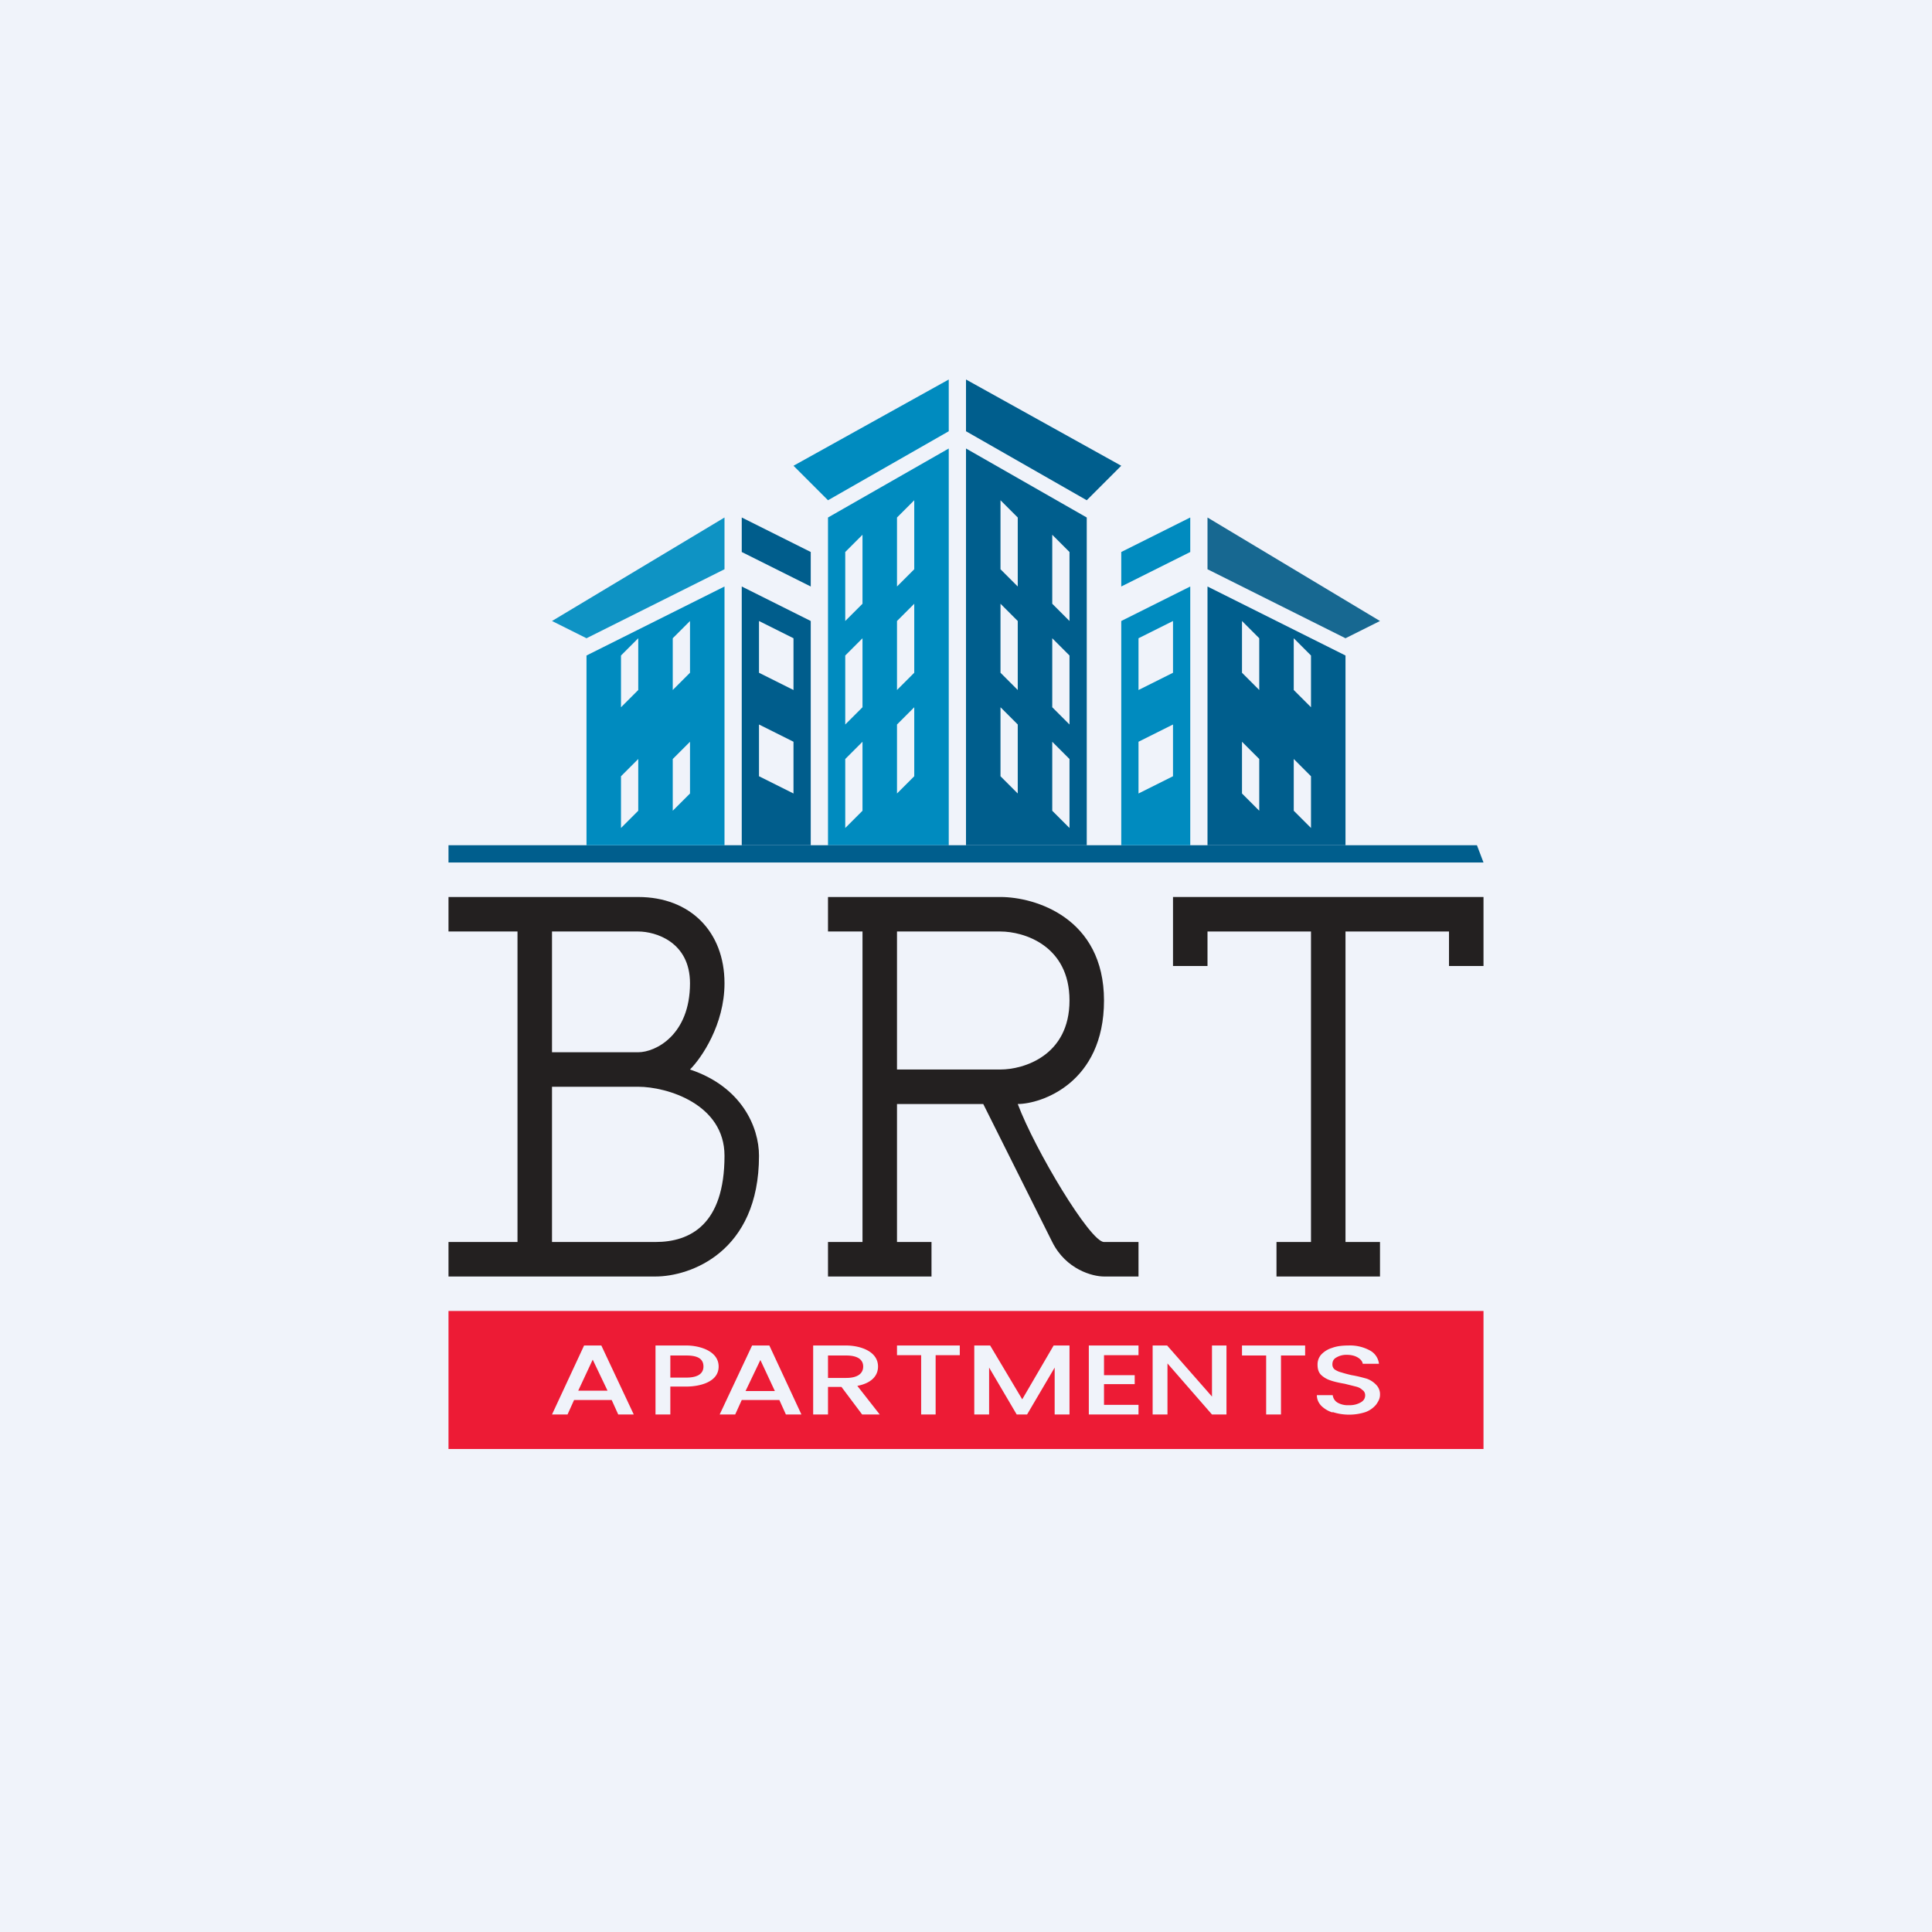 <svg width="56" height="56" viewBox="0 0 56 56" xmlns="http://www.w3.org/2000/svg"><path fill="#F0F3FA" d="M0 0h56v56H0z"/><path fill-rule="evenodd" d="M13 26v1h2v9h-2v1h6c1 0 3-.7 3-3.5 0-.83-.5-2-2-2.5.33-.33 1-1.3 1-2.5 0-1.5-1-2.5-2.5-2.5H13Zm3 1v3.5h2.5c.5 0 1.5-.5 1.5-2 0-1.2-1-1.5-1.5-1.5H16Zm0 4.5V36h3c1 0 2-.5 2-2.5 0-1.5-1.67-2-2.5-2H16Z" fill="#232020"/><path d="M27.5 12.5V11L23 13.5l1 1 3.5-2Z" fill="#008BBF"/><path fill-rule="evenodd" d="m24 15 3.5-2v11.5H24V15Zm2.5-.5-.5.5v2l.5-.5v-2Zm-2 1.5v2l.5-.5v-2l-.5.5Zm.5 2.5-.5.5v2l.5-.5v-2Zm1.5-1-.5.5v2l.5-.5v-2Zm-2 6.5v-2l.5-.5v2l-.5.5Zm2-3.5-.5.5v2l.5-.5v-2Z" fill="#008BBF"/><path d="M28 12.5V11l4.5 2.5-1 1-3.5-2Z" fill="#005E8D"/><path fill-rule="evenodd" d="M31.5 15 28 13v11.5h3.5V15Zm-2.5-.5.5.5v2l-.5-.5v-2Zm2 1.5v2l-.5-.5v-2l.5.5Zm-.5 2.5.5.5v2l-.5-.5v-2Zm-1.5-1 .5.5v2l-.5-.5v-2Zm2 6.5v-2l-.5-.5v2l.5.5Zm-2-3.5.5.5v2l-.5-.5v-2Z" fill="#005E8D"/><path d="M13 25v-.5h29.81l.19.5H13Z" fill="#005E8D"/><path d="M21.5 16v-1l2 1v1l-2-1Z" fill="#005D8C"/><path fill-rule="evenodd" d="m21.5 17 2 1v6.5h-2V17Zm.5 1v1.5l1 .5v-1.5l-1-.5Zm0 3 1 .5V23l-1-.5V21Z" fill="#005D8C"/><path d="m21 15-5 3 1 .5 4-2V15Z" fill="#0E93C4"/><path fill-rule="evenodd" d="m17 19 4-2v7.5h-4V19Zm2.5 1v-1.5l.5-.5v1.5l-.5.5ZM18 19l.5-.5V20l-.5.5V19Zm0 3.5.5-.5v1.5l-.5.5v-1.5Zm1.5-.5v1.5l.5-.5v-1.5l-.5.5Z" fill="#008BBF"/><path d="M34.5 16v-1l-2 1v1l2-1Z" fill="#008BBF"/><path fill-rule="evenodd" d="m34.5 17-2 1v6.5h2V17Zm-.5 1v1.5l-1 .5v-1.5l1-.5Zm0 3-1 .5V23l1-.5V21Z" fill="#008BBF"/><path d="m35 15 5 3-1 .5-4-2V15Z" fill="#176891"/><path fill-rule="evenodd" d="m39 19-4-2v7.5h4V19Zm-2.5 1v-1.5L36 18v1.5l.5.5Zm1.5-1-.5-.5V20l.5.5V19Zm0 3.5-.5-.5v1.5l.5.5v-1.5Zm-1.5-.5v1.5L36 23v-1.5l.5.5Z" fill="#005E8D"/><path fill-rule="evenodd" d="M24 26v1h1v9h-1v1h3v-1h-1v-4h2.5l2 4c.4.8 1.17 1 1.5 1h1v-1h-1c-.4 0-2-2.67-2.5-4 .67 0 2.5-.6 2.5-3s-2-3-3-3h-5Zm2 1v4h3c.67 0 2-.4 2-2s-1.33-2-2-2h-3Z" fill="#232020"/><path d="M34 28v-2h9v2h-1v-1h-3v9h1v1h-3v-1h1v-9h-3v1h-1Z" fill="#232020"/><path fill-rule="evenodd" d="M43 38H13v4h30v-4Zm-15.18 1v.28h-.7V41h-.42v-1.72H26V39h1.82Zm-7.92 1.19c.36 0 .93-.12.93-.58 0-.46-.57-.61-.93-.61H19v2h.43v-.81h.47Zm.49-.58c0 .2-.16.32-.49.32h-.47v-.64h.47c.33 0 .49.1.49.32Zm-3.75.97h1.09l.19.42h.45l-.94-2h-.5L16 41h.45l.19-.42Zm.54-1.17.43.9h-.85l.42-.9Zm5.4 1.17H21.5l-.19.42h-.45l.94-2h.5l.93 2h-.45l-.19-.42Zm-.12-.26-.42-.9-.43.9h.85Zm1.93-.12.6.8h.51l-.65-.83c.42-.08.6-.3.6-.56 0-.46-.55-.61-.92-.61h-.96v2H24v-.8h.39Zm.14-.26H24v-.65h.53c.33 0 .49.12.49.32s-.16.33-.49.33ZM31 41v-2h-.46l-.91 1.56L28.7 39h-.46v2h.43v-1.36l.8 1.36h.3l.8-1.36V41H31Zm1-1.72v.58h.89v.26H32v.6h1V41h-1.44v-2H33v.28h-1ZM35.13 41h.42v-2h-.42v1.48L33.83 39h-.42v2h.43v-1.48L35.13 41Zm2.7-2v.29h-.7V41h-.43v-1.71H36V39h1.82Zm.8 1.93a1.55 1.55 0 0 0 .95 0 .73.73 0 0 0 .31-.22c.07-.1.11-.18.11-.28a.39.39 0 0 0-.12-.3.68.68 0 0 0-.27-.17c-.11-.03-.25-.07-.43-.1a3.63 3.63 0 0 1-.3-.08.6.6 0 0 1-.2-.09.19.19 0 0 1-.06-.14c0-.1.04-.16.11-.2a.57.57 0 0 1 .3-.08c.14 0 .25.03.33.08.08.05.13.11.14.18h.47a.5.5 0 0 0-.27-.39 1.2 1.2 0 0 0-.62-.14c-.18 0-.34.02-.47.07a.71.71 0 0 0-.32.2.43.43 0 0 0-.1.29c0 .12.03.22.1.29a.7.7 0 0 0 .27.16c.11.04.25.07.42.1l.32.08c.08.02.14.05.19.1.05.03.08.09.08.15 0 .09-.04.16-.13.21a.64.64 0 0 1-.34.08.59.59 0 0 1-.34-.08.29.29 0 0 1-.13-.21h-.46c0 .11.04.21.12.3a.8.8 0 0 0 .33.2Z" fill="#ED1B35"/></svg>